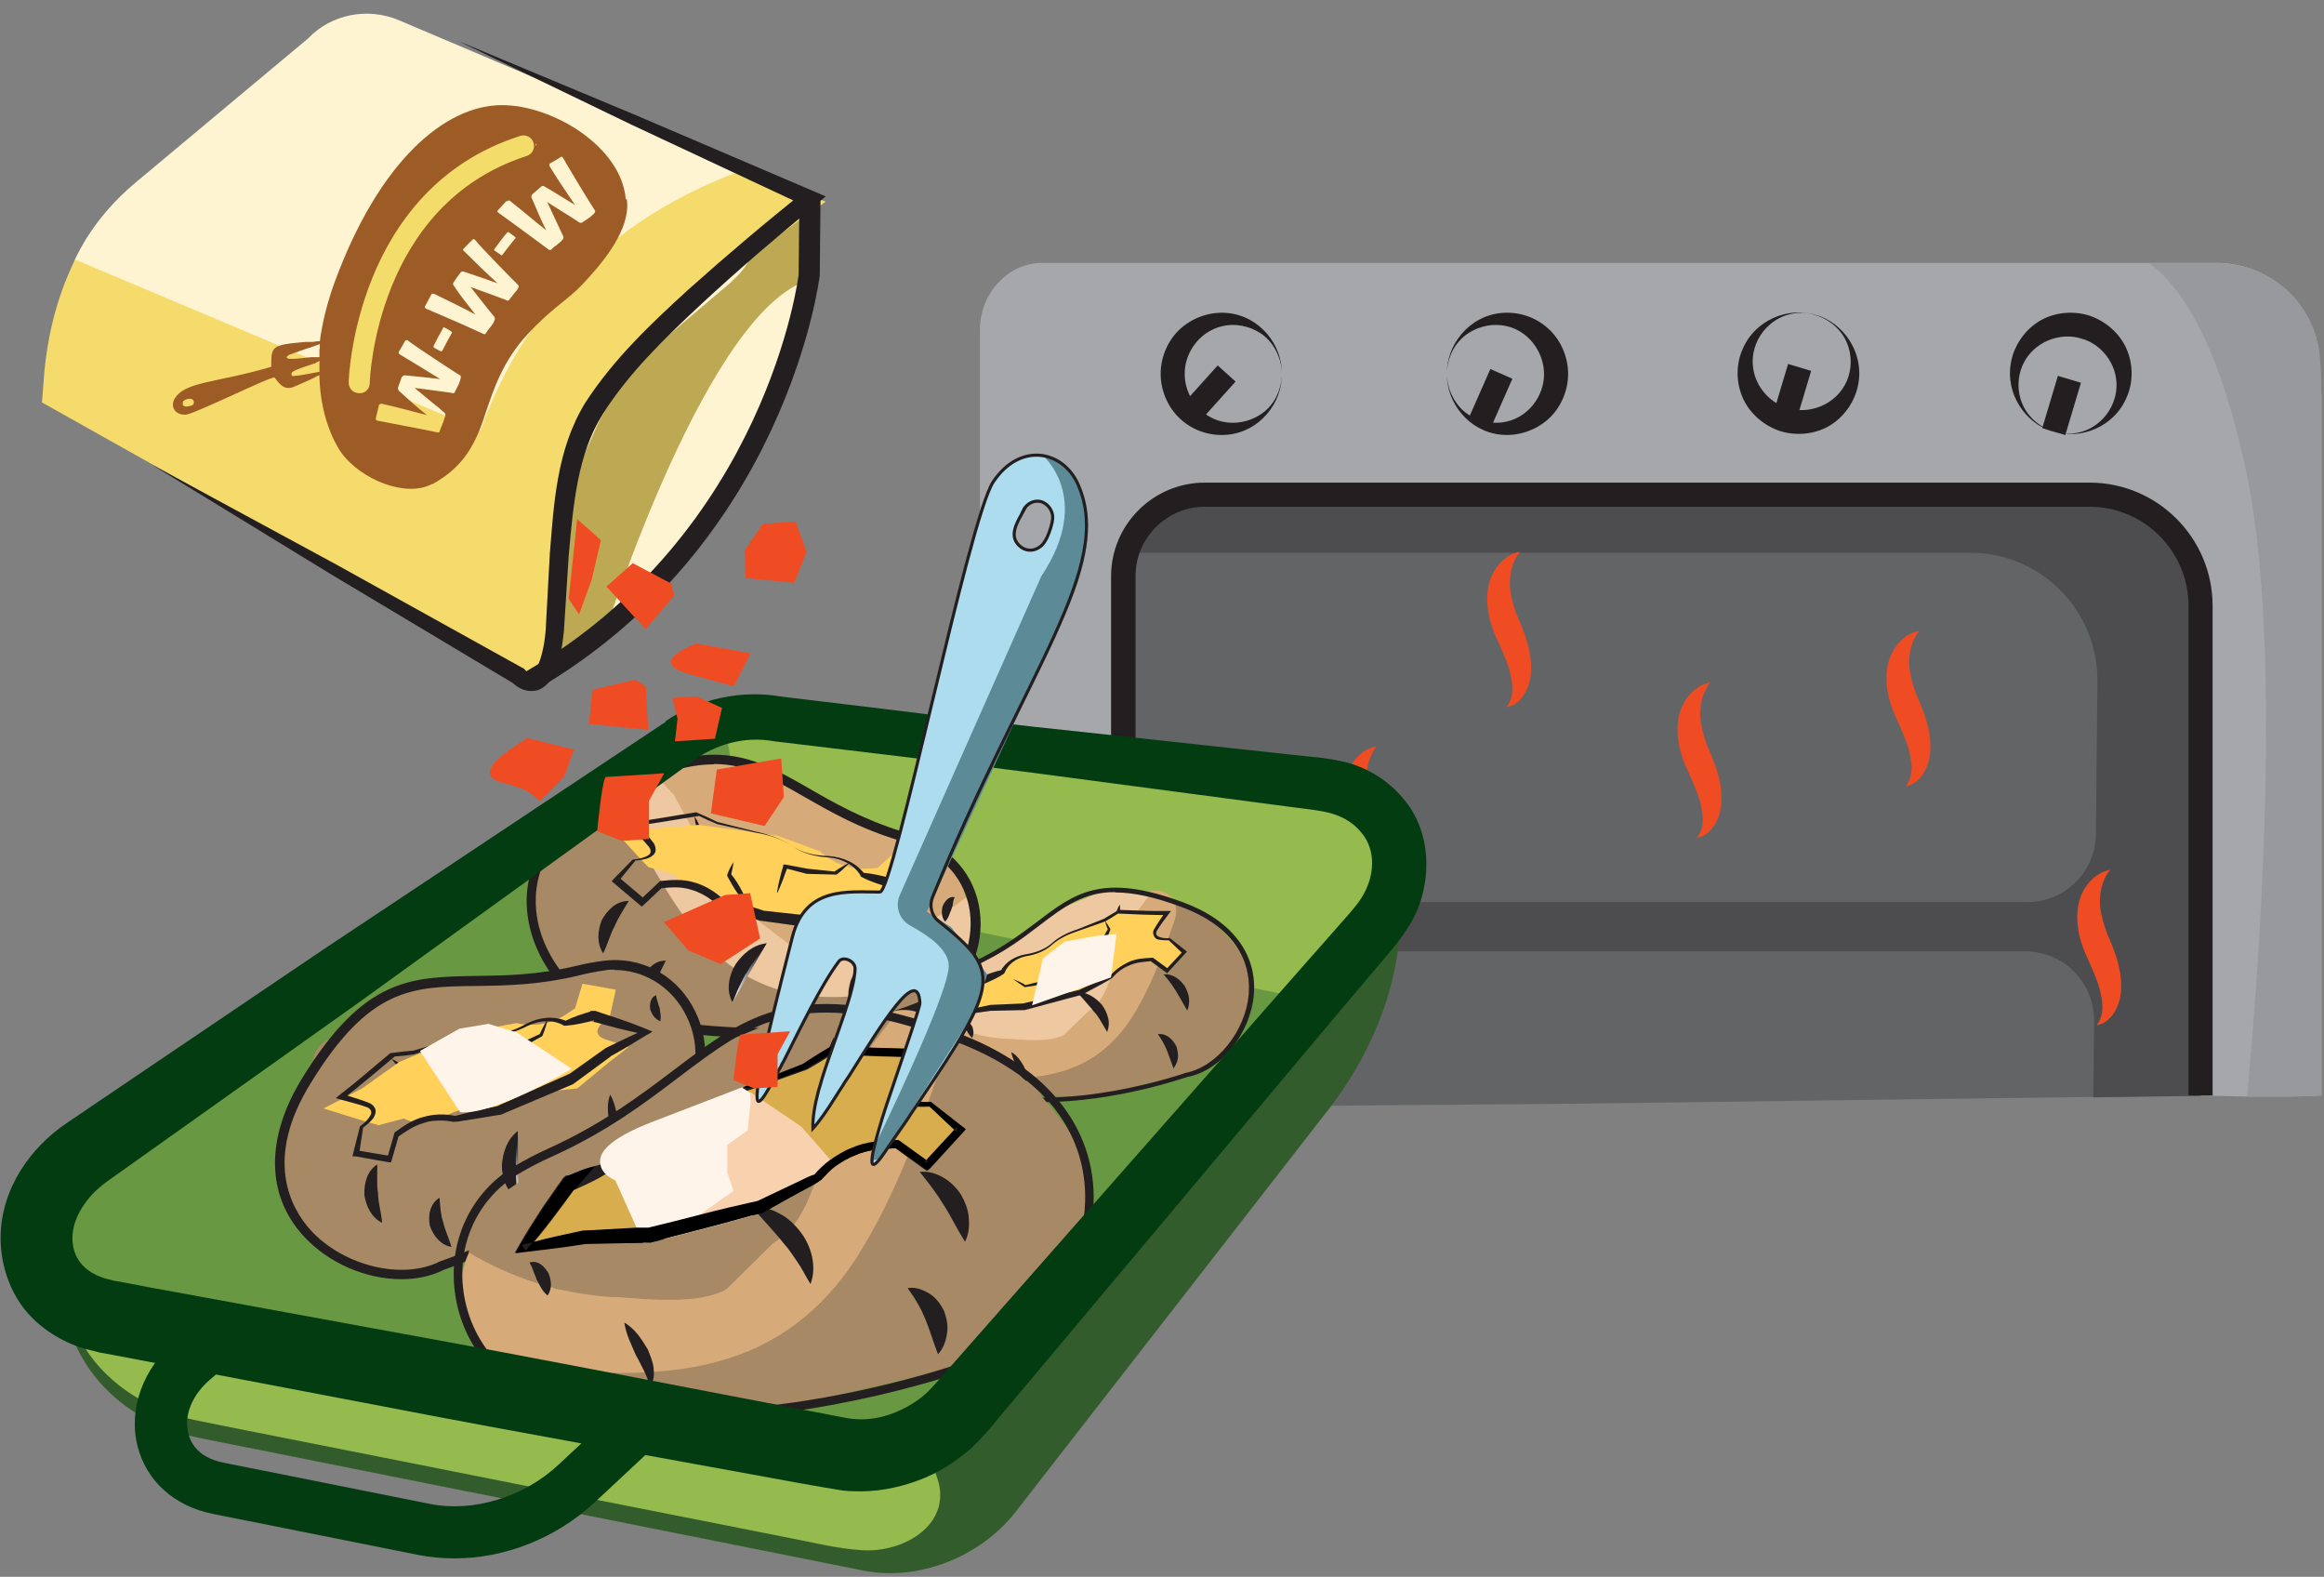 <svg width="143" height="97" viewBox="0 0 143 97" fill="none" xmlns="http://www.w3.org/2000/svg">
<rect x="0" y="0" width="143" height="97" fill="#808080" stroke="none"/>
<g clip-path="url(#clip0_2629_29538)">
<path d="M142.844 24.209V67.39C141.636 67.481 139.859 67.459 138.286 67.459C136.919 67.436 135.688 67.39 135.141 67.39L135.437 63.668L135.483 52.776L135.415 37.27C135.392 33.617 133.865 31.242 130.355 30.214C129.58 29.986 74.131 30.42 74.131 30.42C74.131 30.42 69.368 30.785 69.254 34.325C69.162 37.179 69.14 64.421 69.117 73.967C69.117 76.113 72.604 78.419 65.174 77.666C62.827 77.415 60.297 77.209 60.297 76.638V20.281C60.297 18.98 60.889 17.724 61.938 16.924C62.576 16.422 63.351 16.171 64.171 16.171H136.417C137.42 16.171 138.423 16.422 139.312 16.879C139.517 16.993 139.722 17.107 139.927 17.244C141.272 18.135 142.206 19.459 142.571 21.012C142.662 21.354 142.708 21.697 142.73 22.039C142.776 22.542 142.799 23.113 142.799 23.729C142.799 23.866 142.799 24.049 142.799 24.186L142.844 24.209Z" fill="#A5A7AA"/>
<path d="M142.844 24.209V67.39C141.636 67.481 139.859 67.459 138.286 67.459V67.299C138.446 65.244 140.793 41.723 138.286 29.369C136.121 18.774 132.885 16.742 132.27 16.194H136.44C137.443 16.194 138.446 16.445 139.335 16.901C139.54 17.016 139.745 17.13 139.95 17.267C141.295 18.157 142.229 19.482 142.594 21.035C142.685 21.377 142.73 21.72 142.753 22.062C142.799 22.565 142.822 23.136 142.822 23.752C142.822 23.889 142.822 24.072 142.822 24.209H142.844Z" fill="#97999C"/>
<path d="M135.711 38.229L135.415 67.39L97.218 67.892L69.117 68.121L69.163 36.95C69.163 36.95 68.365 30.214 76.843 30.328H127.917C132.27 30.328 135.78 33.891 135.734 38.252L135.711 38.229Z" fill="#636466"/>
<path d="M127.872 30.306H76.798C72.195 30.237 70.326 32.201 69.596 34.005C69.779 34.005 69.961 33.982 70.166 34.005H121.24C125.593 34.005 129.103 37.567 129.057 41.929L128.966 51.314C128.943 53.643 127.051 55.493 124.75 55.493H69.141V58.53H124.636C126.983 58.53 128.875 60.448 128.852 62.8L128.806 67.504L135.416 67.413L135.712 38.252C135.757 33.891 132.248 30.328 127.895 30.328L127.872 30.306Z" fill="#4D4D4F"/>
<path d="M69.849 73.989H68.367V35.444C68.367 32.27 70.965 29.689 74.133 29.689H128.58C132.751 29.689 136.146 33.092 136.146 37.27V67.39H134.665V37.27C134.665 33.914 131.93 31.174 128.58 31.174H74.133C71.786 31.174 69.871 33.092 69.871 35.444V73.989H69.849Z" fill="#231F20"/>
<path d="M78.871 22.998C78.916 24.757 77.526 26.561 75.52 26.744C74.54 26.835 73.492 26.538 72.694 25.83C71.897 25.145 71.418 24.072 71.418 22.998C71.418 21.925 71.897 20.852 72.694 20.167C73.492 19.482 74.54 19.162 75.52 19.254C77.526 19.436 78.916 21.24 78.871 22.998ZM78.871 22.998C78.871 22.108 78.46 21.24 77.822 20.692C77.161 20.144 76.295 19.916 75.52 20.007C73.902 20.213 72.877 21.651 72.899 22.998C72.877 24.346 73.902 25.807 75.52 25.99C76.295 26.081 77.161 25.853 77.822 25.305C78.483 24.757 78.871 23.889 78.871 22.998Z" fill="#231F20"/>
<path d="M89.036 22.998C89.036 23.889 89.447 24.757 90.085 25.305C90.746 25.853 91.612 26.081 92.386 25.99C94.005 25.807 95.03 24.346 95.007 22.998C95.007 21.651 94.005 20.19 92.386 20.007C91.612 19.916 90.746 20.144 90.085 20.692C89.424 21.24 89.036 22.108 89.036 22.998ZM89.036 22.998C88.991 21.24 90.381 19.436 92.386 19.253C93.367 19.162 94.415 19.459 95.213 20.167C96.01 20.852 96.489 21.925 96.489 22.998C96.489 24.072 96.01 25.145 95.213 25.83C94.415 26.515 93.367 26.835 92.386 26.743C90.381 26.561 88.991 24.757 89.036 22.998Z" fill="#231F20"/>
<path d="M111.716 19.368C113.402 19.824 114.724 21.674 114.337 23.661C114.154 24.62 113.562 25.556 112.673 26.127C111.784 26.698 110.622 26.835 109.596 26.538C108.571 26.218 107.682 25.465 107.249 24.506C106.816 23.547 106.816 22.427 107.203 21.537C107.955 19.665 110.075 18.842 111.738 19.39L111.716 19.368ZM111.716 19.368C110.872 19.116 109.915 19.253 109.209 19.733C108.479 20.212 108.024 20.966 107.887 21.742C107.613 23.341 108.707 24.757 110.006 25.099C111.283 25.51 112.969 24.939 113.63 23.455C113.949 22.724 113.972 21.834 113.63 21.057C113.288 20.258 112.559 19.642 111.716 19.39V19.368Z" fill="#231F20"/>
<path d="M126.365 26.561C124.678 26.104 123.356 24.255 123.744 22.268C123.926 21.309 124.519 20.372 125.407 19.802C126.296 19.231 127.459 19.094 128.484 19.391C129.51 19.71 130.399 20.464 130.832 21.423C131.265 22.382 131.265 23.501 130.877 24.392C130.125 26.264 128.006 27.086 126.342 26.538L126.365 26.561ZM126.365 26.561C127.208 26.812 128.165 26.675 128.872 26.195C129.601 25.716 130.057 24.962 130.193 24.186C130.467 22.587 129.373 21.172 128.074 20.829C126.798 20.418 125.111 20.989 124.45 22.473C124.131 23.204 124.108 24.095 124.45 24.871C124.792 25.67 125.521 26.287 126.365 26.538V26.561Z" fill="#231F20"/>
<path d="M126.625 23.122L125.664 26.337L127.083 26.763L128.044 23.547L126.625 23.122Z" fill="#231F20"/>
<path d="M110.024 22.39L109.062 25.605L110.482 26.031L111.443 22.816L110.024 22.39Z" fill="#231F20"/>
<path d="M91.704 22.7L90.352 25.771L91.707 26.37L93.059 23.299L91.704 22.7Z" fill="#231F20"/>
<path d="M74.927 22.48L72.684 24.973L73.784 25.967L76.027 23.474L74.927 22.48Z" fill="#231F20"/>
<path d="M84.729 45.88C84.136 46.633 84.068 47.432 84.091 48.117C84.182 48.825 84.387 49.556 84.729 50.287C85.048 51.063 85.412 52.045 85.39 53.05C85.435 54.009 84.911 55.288 83.885 55.47C84.433 54.694 84.227 53.918 84.068 53.21C83.84 52.456 83.521 51.794 83.156 50.972C82.792 50.081 82.564 49.054 82.769 48.026C82.974 46.976 83.772 46.062 84.729 45.903V45.88Z" fill="#F04C23"/>
<path d="M93.545 33.914C92.953 34.667 92.884 35.467 92.907 36.152C92.998 36.86 93.203 37.59 93.545 38.321C93.864 39.097 94.229 40.079 94.206 41.084C94.252 42.066 93.728 43.322 92.702 43.505C93.249 42.728 93.044 41.952 92.884 41.244C92.656 40.49 92.337 39.828 91.973 39.006C91.608 38.115 91.38 37.088 91.585 36.06C91.79 35.01 92.588 34.096 93.545 33.937V33.914Z" fill="#F04C23"/>
<path d="M118.115 38.778C117.523 39.531 117.455 40.331 117.477 41.016C117.569 41.724 117.774 42.454 118.115 43.185C118.435 43.961 118.799 44.943 118.776 45.948C118.822 46.907 118.298 48.186 117.272 48.369C117.819 47.592 117.614 46.816 117.455 46.108C117.227 45.354 116.908 44.692 116.543 43.87C116.178 42.98 115.95 41.952 116.156 40.924C116.361 39.874 117.158 38.961 118.115 38.801V38.778Z" fill="#F04C23"/>
<path d="M105.26 41.952C104.667 42.706 104.599 43.505 104.622 44.19C104.713 44.898 104.918 45.628 105.26 46.359C105.579 47.136 105.944 48.117 105.921 49.122C105.967 50.081 105.442 51.36 104.417 51.543C104.964 50.766 104.759 49.99 104.599 49.282C104.371 48.528 104.052 47.866 103.687 47.044C103.323 46.154 103.095 45.126 103.3 44.098C103.505 43.048 104.303 42.135 105.26 41.975V41.952Z" fill="#F04C23"/>
<path d="M75.201 51.154C74.609 51.908 74.54 52.707 74.563 53.392C74.654 54.1 74.86 54.831 75.201 55.562C75.52 56.338 75.885 57.32 75.862 58.325C75.908 59.307 75.384 60.563 74.358 60.745C74.905 59.969 74.7 59.193 74.54 58.485C74.313 57.731 73.993 57.069 73.629 56.247C73.264 55.356 73.036 54.329 73.241 53.301C73.447 52.251 74.244 51.337 75.201 51.177V51.154Z" fill="#F04C23"/>
<path d="M129.854 53.484C129.261 54.237 129.193 55.037 129.216 55.722C129.307 56.43 129.512 57.16 129.854 57.891C130.173 58.667 130.537 59.649 130.515 60.654C130.56 61.636 130.036 62.892 129.011 63.075C129.558 62.298 129.352 61.522 129.193 60.814C128.965 60.06 128.646 59.398 128.281 58.576C127.917 57.686 127.689 56.658 127.894 55.63C128.099 54.58 128.897 53.667 129.854 53.507V53.484Z" fill="#F04C23"/>
<path d="M53.138 96.619L12.32 88.467C6.714 87.348 3.25 82.872 3.888 77.529L4.184 75.131L85.98 54.306L86.162 55.356C86.367 59.74 84.794 64.307 81.74 68.258L62.505 92.988C60.317 95.797 56.511 97.281 53.138 96.619Z" fill="#335C2C"/>
<path d="M48.852 82.735C47.85 82.004 46.915 81.205 45.867 80.52C42.539 78.305 38.825 76.661 34.768 75.451C29.708 73.966 24.261 72.71 18.769 72.277C14.963 71.957 11.134 72.162 7.374 73.396C6.28 73.761 4.798 73.852 4.274 74.903C3.613 76.227 3.704 77.963 3.887 79.264C4.069 80.566 4.525 81.845 5.254 82.963C6.713 85.224 9.197 86.8 12.16 87.394C13.14 87.599 14.142 87.782 15.122 87.987C17.584 88.467 20.045 88.969 22.507 89.449L32.056 91.344L41.537 93.216C43.93 93.696 46.323 94.153 48.693 94.632C50.129 94.906 51.542 95.272 53.046 95.363C55.507 95.523 58.242 93.947 57.809 91.458C57.444 89.494 55.53 87.508 53.889 86.366C52.658 85.521 51.565 84.471 50.266 83.694C49.764 83.397 49.308 83.078 48.852 82.735Z" fill="#95BB4E"/>
<path d="M41.857 45.582L5.324 70.906C0.72 74.103 1.427 80.04 6.555 80.999L51.703 89.426C54.324 89.905 57.286 88.832 59.11 86.731L84.59 57.091C87.689 53.483 86.025 48.825 81.422 48.277L47.327 44.189C45.481 43.961 43.475 44.486 41.857 45.605V45.582Z" fill="#699843"/>
<path d="M44.57 44.349L46.188 54.465L80.738 61.521C80.738 61.521 87.735 54.214 86.39 52.159C85.046 50.104 85.046 48.688 80.009 48.094C74.995 47.5 44.547 44.349 44.547 44.349H44.57Z" fill="#95BB4E"/>
<path d="M27.956 95.866C27.227 95.866 26.498 95.797 25.769 95.66L13.074 93.125C10.727 92.646 9.018 91.116 8.471 88.992C7.878 86.686 8.79 84.151 10.886 82.393L12.436 81.068L14.51 83.512L12.96 84.836C11.821 85.795 11.297 87.074 11.593 88.193C11.821 89.129 12.596 89.746 13.735 89.974L26.43 92.509C29.119 93.057 32.241 92.098 34.383 90.088L38.736 86.024L40.924 88.376L36.571 92.44C34.201 94.632 31.056 95.866 27.979 95.866H27.956Z" fill="#043C12"/>
<path d="M59.429 59.351C59.429 59.351 47.19 64.033 43.544 56.223C39.897 48.413 40.49 46.769 36.889 49.076C35.271 50.103 34.154 51.633 33.402 53.003C32.445 54.739 32.559 56.885 33.63 58.552L34.678 60.173C35.59 61.589 37.071 62.503 38.758 62.685L46.643 63.485C47.168 63.53 47.669 63.507 48.193 63.416L55.646 62.046C57.127 61.772 58.449 60.881 59.269 59.625L59.429 59.374V59.351Z" fill="#A78965"/>
<path d="M41.313 48.048C42.316 50.103 43.432 52.136 44.709 54.054C45.666 55.492 46.783 56.817 48.469 57.41C49.996 57.958 51.728 57.958 53.324 57.707C54.19 57.57 55.01 57.502 55.717 57.273C55.922 57.205 55.967 57.228 56.081 57.091C56.286 56.794 56.492 56.314 56.628 55.995L56.423 56.862C56.56 57.159 56.537 57.159 56.355 56.862C55.808 56.109 56.127 54.944 56.902 54.465C57.745 53.939 58.748 54.236 59.295 55.013C60.252 56.337 60.252 58.118 59.454 59.374C58.748 60.47 57.198 60.584 55.967 60.813C53.757 61.201 51.455 61.566 49.039 61.155C46.486 60.699 44.39 59.306 42.772 57.296C41.017 55.081 39.649 52.478 38.396 49.943C37.986 49.098 38.077 48.071 38.943 47.546C39.672 47.089 40.925 47.226 41.336 48.094L41.313 48.048Z" fill="#EDC8A1"/>
<path d="M51.292 49.692L58.904 53.506L59.428 55.218C57.719 56.566 55.713 57.479 53.571 57.89L53.366 57.936C52.067 58.187 49.856 58.712 48.648 58.164L46.437 56.474C45.252 55.949 44.751 54.922 44.136 53.78L41.446 48.87L40.102 47.477L44.044 46.701L48.215 47.843L51.292 49.669V49.692Z" fill="#D7AB79"/>
<path d="M47.03 63.85C42.563 63.85 38.962 63.074 38.917 63.051C36.114 62.868 33.242 60.105 32.558 56.862C31.852 53.506 33.629 50.446 37.435 48.436C43.84 45.08 46.324 46.518 49.788 48.505C51.338 49.395 53.093 50.4 55.508 51.154C56.055 51.313 56.58 51.519 57.058 51.724C59.109 52.638 60.363 54.602 60.34 56.885C60.317 59.26 58.95 61.292 56.785 62.206C53.708 63.485 50.153 63.85 47.053 63.85H47.03ZM43.931 47.02C42.313 47.02 40.376 47.569 37.686 48.961C32.809 51.519 32.718 54.944 33.105 56.748C33.721 59.671 36.41 62.297 38.985 62.457C39.122 62.48 49.218 64.672 56.534 61.635C58.494 60.836 59.702 58.986 59.725 56.862C59.747 54.83 58.631 53.072 56.807 52.25C56.352 52.044 55.85 51.861 55.326 51.702C52.842 50.948 51.064 49.92 49.469 49.007C47.554 47.911 46.005 46.998 43.908 46.998L43.931 47.02Z" fill="#231F20"/>
<path d="M38.686 55.424C38.322 56.04 38.025 56.474 37.82 56.977C37.547 57.456 37.433 58.004 37.114 58.644C36.704 58.027 36.772 57.273 37.023 56.611C37.364 55.995 37.911 55.424 38.664 55.424H38.686Z" fill="#231F20"/>
<path d="M47.169 58.028C47.169 58.028 44.936 59.306 45.072 61.658L47.169 58.028Z" fill="url(#paint0_linear_2629_29538)"/>
<path d="M47.168 58.028C46.758 58.713 46.302 59.192 45.983 59.786C45.778 60.037 45.664 60.357 45.504 60.654C45.345 60.95 45.253 61.293 45.071 61.658C44.661 60.928 44.843 60.037 45.253 59.329C45.709 58.667 46.347 58.119 47.168 58.028Z" fill="#231F20"/>
<path d="M40.968 59.1C40.671 59.694 40.466 60.06 40.375 60.516C40.215 60.95 40.215 61.43 40.033 62.069C39.509 61.635 39.418 60.95 39.532 60.288C39.737 59.671 40.261 59.078 40.945 59.1H40.968Z" fill="#231F20"/>
<path d="M53.206 59.032C53.206 59.58 53.001 60.036 52.887 60.516L52.636 61.201C52.568 61.429 52.454 61.635 52.477 61.909C52.249 61.726 52.181 61.407 52.203 61.133C52.203 60.858 52.272 60.607 52.34 60.333C52.545 59.854 52.773 59.374 53.206 59.032Z" fill="#231F20"/>
<path d="M58.745 55.195C58.654 55.355 58.654 55.492 58.631 55.606C58.631 55.721 58.563 55.835 58.54 55.949C58.426 56.177 58.403 56.428 58.153 56.702C57.925 56.406 57.925 56.086 57.993 55.766C58.107 55.492 58.358 55.104 58.745 55.195Z" fill="#231F20"/>
<path d="M42.745 50.24C42.973 50.56 43.087 50.925 43.247 51.268V51.314L43.224 51.405C43.11 51.611 42.95 51.748 42.814 51.907V51.862C42.768 52.136 42.677 52.432 42.54 52.684C42.517 52.387 42.54 52.09 42.586 51.793V51.748C42.7 51.565 42.791 51.359 42.973 51.199V51.337C42.882 50.971 42.745 50.606 42.745 50.195V50.24Z" fill="#231F20"/>
<path d="M39.918 53.346L41.559 53.825C41.559 53.825 42.106 54.899 43.747 54.99C44.727 55.036 45.365 55.31 45.752 55.584C46.276 55.926 46.823 56.223 47.439 56.383L50.447 57.136C50.629 57.205 51.655 57.707 51.678 57.707L54.139 57.319L55.666 57.136L54.709 56.063C53.752 54.99 55.62 54.944 55.62 54.944L56.76 53.711L55.165 52.341L54.002 53.391L53.41 53.437C52.316 53.506 51.245 53.117 50.447 52.364L47.826 51.405L42.995 50.743L40.214 50.971C40.214 50.971 38.664 50.88 38.55 50.88C38.436 50.88 37.57 50.811 37.57 50.811C37.57 50.811 39.849 53.369 39.941 53.369L39.918 53.346Z" fill="#FFD05A"/>
<path d="M54.665 54.579C54.118 54.397 53.548 54.237 53.047 53.963L52.956 53.917V53.871C52.591 53.232 51.816 52.821 51.041 52.752C50.244 52.707 49.401 52.524 48.74 52.045C48.056 51.588 47.304 51.359 46.506 51.222L44.136 50.697C43.748 50.537 43.384 50.378 43.019 50.195C41.675 50.4 40.33 50.652 39.008 50.812L39.099 50.537C39.464 50.994 39.851 51.359 40.239 51.885C40.307 52.022 40.376 52.204 40.33 52.387C40.261 52.593 40.102 52.684 39.965 52.752C39.669 52.889 39.373 52.912 39.076 52.935H39.054L39.122 52.912L38.074 54.191V53.963L39.669 55.31H39.441L40.581 54.237L40.626 54.191H40.695C41.31 54.123 41.994 54.077 42.632 54.26C43.27 54.419 43.862 54.762 44.364 55.196L45.64 55.584L46.985 56.018H46.939L51.794 56.543H51.725L54.506 56.315H54.528C55.417 56.383 56.306 56.475 57.149 56.566H57.172L57.035 56.863C56.602 56.475 56.192 56.063 55.782 55.653L55.167 55.036L54.87 54.716L54.711 54.556L54.642 54.488H54.597C54.597 54.488 54.665 54.488 54.711 54.488L54.665 54.579ZM54.779 53.963C54.779 53.963 54.939 54.031 54.984 54.077L55.03 54.123L55.121 54.214L55.281 54.374L55.577 54.693L56.147 55.356C56.534 55.789 56.899 56.246 57.24 56.726L57.446 57H57.058C56.169 57 55.281 57 54.414 57H54.46L51.68 57.297H51.634H51.589L46.757 56.634H46.734L45.412 56.132L44.751 55.881C44.501 55.767 44.364 55.744 44.045 55.584C43.589 55.173 43.042 54.876 42.472 54.716C41.88 54.534 41.287 54.579 40.649 54.648L40.74 54.602L39.601 55.675L39.487 55.767L39.373 55.675L37.777 54.328L37.641 54.214L37.755 54.077L38.917 52.889H38.94L38.985 52.867H39.008C39.282 52.844 39.578 52.775 39.806 52.661C40.056 52.547 40.102 52.341 39.943 52.113C39.623 51.702 39.168 51.291 38.78 50.857L38.552 50.629L38.871 50.583C40.216 50.423 41.515 50.172 42.837 49.967C43.27 50.149 43.726 50.355 44.136 50.56L46.483 51.154C47.258 51.314 48.079 51.588 48.74 52.045C49.401 52.501 50.198 52.638 51.019 52.661C51.839 52.73 52.682 53.049 53.207 53.78L53.115 53.689C53.685 53.734 54.232 53.871 54.779 54.008V53.963Z" fill="#231F20"/>
<path d="M45.137 52.981C45.115 53.278 45.046 53.552 44.978 53.849V53.757C45.502 54.419 45.889 55.196 46.163 56.041C45.867 55.721 45.662 55.356 45.411 54.99C45.16 54.648 44.955 54.26 44.75 53.894V53.849V53.803C44.841 53.529 44.978 53.278 45.137 53.026V52.981Z" fill="#231F20"/>
<path d="M47.805 54.921C47.896 54.35 48.033 53.802 48.192 53.277V53.186H48.329L49.673 53.437H49.651L51.406 53.62H51.337C51.656 53.391 52.021 53.209 52.363 53.003C52.066 53.277 51.793 53.574 51.474 53.802H51.451H51.406L49.651 53.757L48.329 53.414L48.466 53.323C48.283 53.848 48.078 54.396 47.85 54.898L47.805 54.921Z" fill="#231F20"/>
<path d="M43.069 64.443C43.069 64.443 34.91 74.719 27.822 69.855C20.734 64.991 20.392 63.278 18.478 67.092C17.612 68.805 17.43 70.677 17.475 72.253C17.544 74.239 18.729 76.02 20.483 76.911L22.216 77.779C23.72 78.532 25.475 78.555 27.002 77.847L34.181 74.513C34.659 74.285 35.092 74.011 35.48 73.668L41.2 68.668C42.34 67.663 43.023 66.247 43.069 64.74V64.443Z" fill="#A78965"/>
<path d="M21.734 63.963C23.648 65.219 25.631 66.384 27.705 67.389C29.255 68.142 30.896 68.69 32.651 68.348C34.246 68.028 35.727 67.16 36.981 66.133C37.664 65.562 38.325 65.082 38.827 64.557C38.986 64.397 39.032 64.397 39.032 64.215C39.077 63.849 38.986 63.324 38.941 62.981L39.214 63.826C39.488 64.009 39.465 64.009 39.146 63.849C38.28 63.484 37.983 62.297 38.394 61.497C38.849 60.607 39.875 60.355 40.741 60.744C42.222 61.406 43.157 62.936 43.089 64.42C43.043 65.722 41.767 66.612 40.809 67.434C39.123 68.896 37.3 70.403 35.021 71.271C32.582 72.184 30.075 72.047 27.682 71.134C25.038 70.129 22.531 68.599 20.184 67.046C19.409 66.521 18.976 65.608 19.432 64.694C19.819 63.918 20.982 63.415 21.779 63.941L21.734 63.963Z" fill="#A78965"/>
<path d="M31.172 60.287L39.65 59.67L40.972 60.881C40.174 62.913 38.921 64.74 37.28 66.179L37.12 66.316C36.14 67.183 34.499 68.759 33.2 68.919L30.443 68.599C29.166 68.759 28.209 68.12 27.092 67.457L22.306 64.603L20.438 64.101L23.423 61.429L27.594 60.264H31.172V60.287Z" fill="#A78965"/>
<path d="M24.699 78.692C22.557 78.692 20.232 77.733 18.683 76.043C16.358 73.509 16.335 69.969 18.614 66.293C22.42 60.127 25.292 60.104 29.28 60.036C31.058 60.013 33.086 59.99 35.548 59.397C36.095 59.26 36.642 59.168 37.166 59.1C39.377 58.826 41.473 59.899 42.59 61.863C43.775 63.918 43.638 66.384 42.225 68.257C37.348 74.742 27.389 78.076 27.297 78.121C26.523 78.51 25.634 78.692 24.699 78.692ZM37.827 59.648C37.622 59.648 37.439 59.648 37.234 59.693C36.733 59.762 36.209 59.853 35.684 59.99C33.155 60.607 31.104 60.63 29.28 60.653C25.337 60.698 22.739 60.744 19.116 66.635C16.221 71.317 17.885 74.308 19.116 75.678C21.144 77.893 24.791 78.761 27.07 77.596C27.206 77.55 37.006 74.285 41.747 67.937C43.023 66.247 43.137 64.032 42.066 62.182C41.154 60.607 39.559 59.67 37.804 59.67L37.827 59.648Z" fill="#231F20"/>
<path d="M23.218 71.636C23.218 72.344 23.172 72.87 23.263 73.418C23.263 73.966 23.445 74.491 23.514 75.222C22.853 74.902 22.534 74.217 22.42 73.509C22.397 72.801 22.579 72.025 23.218 71.636Z" fill="#231F20"/>
<path d="M31.859 69.581C31.859 69.581 30.582 71.819 31.904 73.782L31.859 69.581Z" fill="url(#paint1_linear_2629_29538)"/>
<path d="M31.859 69.581C31.859 70.38 31.699 71.042 31.745 71.704C31.699 72.047 31.745 72.367 31.768 72.686C31.768 73.029 31.859 73.371 31.904 73.782C31.198 73.371 30.879 72.481 30.879 71.681C30.947 70.882 31.198 70.083 31.859 69.581Z" fill="#231F20"/>
<path d="M27.047 73.669C27.093 74.308 27.116 74.742 27.275 75.198C27.366 75.655 27.594 76.066 27.777 76.706C27.116 76.591 26.683 76.043 26.455 75.427C26.318 74.787 26.455 74.011 27.07 73.669H27.047Z" fill="#231F20"/>
<path d="M37.551 67.343C37.825 67.823 37.893 68.325 38.03 68.782L38.167 69.49C38.212 69.718 38.235 69.947 38.395 70.175C38.121 70.129 37.893 69.878 37.756 69.65C37.62 69.421 37.551 69.147 37.46 68.896C37.392 68.371 37.346 67.846 37.551 67.321V67.343Z" fill="#231F20"/>
<path d="M40.378 61.223C40.378 61.406 40.446 61.52 40.469 61.634C40.514 61.749 40.514 61.863 40.583 61.977C40.606 62.228 40.697 62.456 40.628 62.822C40.287 62.685 40.127 62.411 40.013 62.114C39.968 61.817 39.99 61.36 40.378 61.223Z" fill="#231F20"/>
<path d="M24.086 65.128C24.451 65.288 24.724 65.539 25.043 65.767H25.089V65.904C25.089 66.133 25.02 66.338 24.998 66.544V66.475C25.066 66.749 25.134 67.046 25.157 67.343C24.975 67.092 24.861 66.818 24.747 66.567V66.498C24.747 66.27 24.747 66.064 24.792 65.836L24.838 65.973C24.587 65.699 24.291 65.448 24.086 65.105V65.128Z" fill="#231F20"/>
<path d="M23.215 69.239L24.856 68.805C24.856 68.805 25.881 69.444 27.317 68.691C28.183 68.234 28.89 68.143 29.346 68.165C29.984 68.211 30.599 68.165 31.214 67.983L34.177 67.092C34.359 67.069 35.522 66.955 35.522 66.955L37.459 65.357L38.69 64.398L37.322 63.964C35.955 63.53 37.527 62.525 37.527 62.525L37.892 60.881L35.841 60.516L35.385 62.023L34.884 62.365C33.972 62.982 32.855 63.187 31.784 62.936L29.049 63.438L24.559 65.334L22.28 66.955C22.28 66.955 20.913 67.663 20.799 67.731C20.685 67.777 19.91 68.188 19.91 68.188C19.91 68.188 23.169 69.216 23.238 69.193L23.215 69.239Z" fill="#FFD05A"/>
<path d="M36.549 62.776C35.979 62.913 35.432 63.05 34.84 63.096H34.749H34.703C34.088 62.708 33.199 62.754 32.492 63.096C31.786 63.462 30.965 63.736 30.145 63.667C29.325 63.621 28.572 63.804 27.797 64.101L25.496 64.855C25.085 64.923 24.675 64.969 24.288 64.992C23.239 65.859 22.214 66.75 21.143 67.572L21.097 67.298C21.644 67.503 22.168 67.618 22.761 67.869C22.898 67.937 23.057 68.074 23.103 68.257C23.148 68.462 23.057 68.622 22.989 68.759C22.806 69.01 22.578 69.193 22.328 69.376H22.305L22.351 69.33L22.1 70.951L21.963 70.769L24.014 71.111L23.832 71.225L24.265 69.718V69.673L24.333 69.627C24.835 69.262 25.404 68.873 26.043 68.714C26.681 68.531 27.364 68.508 28.003 68.645L29.302 68.325L30.669 68.028H30.623L35.068 66.042L34.999 66.088L37.278 64.466C38.076 64.078 38.874 63.69 39.671 63.347H39.694L39.717 63.644C39.147 63.53 38.578 63.393 38.008 63.256L37.164 63.028L36.754 62.913L36.549 62.868H36.458L36.412 62.845C36.412 62.845 36.504 62.845 36.526 62.845L36.549 62.776ZM36.344 62.183C36.344 62.183 36.526 62.183 36.572 62.183H36.64L36.754 62.228L36.959 62.297L37.37 62.434L38.19 62.708C38.737 62.891 39.284 63.096 39.831 63.325L40.15 63.462L39.854 63.644H39.831C39.056 64.124 38.304 64.58 37.552 64.992H37.575L35.341 66.636H35.318L35.296 66.681L30.806 68.577H30.783H30.76L29.37 68.805L28.664 68.919C28.39 68.942 28.276 69.01 27.889 69.01C27.296 68.896 26.681 68.896 26.088 69.079C25.496 69.239 24.994 69.581 24.47 69.947L24.538 69.855L24.105 71.362L24.06 71.499H23.923L21.872 71.134H21.69L21.735 70.929L22.145 69.307V69.262H22.191C22.419 69.079 22.624 68.896 22.761 68.668C22.92 68.44 22.852 68.234 22.601 68.12C22.123 67.937 21.507 67.8 20.96 67.64L20.664 67.549L20.915 67.344C21.986 66.521 22.989 65.631 24.014 64.786C24.493 64.717 24.971 64.672 25.45 64.626L27.775 63.941C28.527 63.69 29.347 63.507 30.168 63.576C30.965 63.644 31.74 63.347 32.424 62.959C33.153 62.594 34.042 62.457 34.885 62.822H34.749C35.273 62.548 35.797 62.388 36.321 62.228L36.344 62.183Z" fill="#231F20"/>
<path d="M27.543 66.27C27.657 66.544 27.771 66.818 27.839 67.092L27.771 67.024C28.591 67.321 29.321 67.8 29.959 68.371C29.526 68.257 29.161 68.028 28.774 67.846C28.386 67.686 28.022 67.458 27.657 67.229H27.611V67.161C27.566 66.887 27.543 66.59 27.543 66.293V66.27Z" fill="#231F20"/>
<path d="M30.806 66.567C30.601 66.042 30.441 65.494 30.305 64.946V64.854L30.373 64.809L31.672 64.329H31.649L33.245 63.598L33.199 63.644C33.359 63.279 33.564 62.913 33.746 62.571C33.632 62.959 33.541 63.347 33.381 63.713L33.336 63.758L31.809 64.603L30.487 64.991L30.555 64.854C30.669 65.402 30.761 65.973 30.829 66.521L30.806 66.567Z" fill="#231F20"/>
<path d="M57.668 65.54C57.668 65.54 67.103 67.847 69.063 61.75C71.001 55.675 70.431 54.511 73.279 55.881C74.556 56.475 75.536 57.502 76.219 58.438C77.085 59.626 77.2 61.202 76.561 62.549L75.946 63.85C75.422 64.969 74.396 65.791 73.188 66.065L67.468 67.39C67.103 67.481 66.716 67.504 66.328 67.481L60.722 67.162C59.605 67.093 58.557 66.568 57.828 65.723L57.691 65.54H57.668Z" fill="#A78965"/>
<path d="M69.927 55.516C69.38 57.137 68.742 58.713 67.989 60.243C67.42 61.407 66.713 62.458 65.528 63.051C64.457 63.599 63.181 63.759 61.995 63.736C61.357 63.736 60.719 63.736 60.195 63.645C60.035 63.622 60.013 63.645 59.922 63.554C59.739 63.371 59.534 63.029 59.42 62.8L59.648 63.417C59.58 63.645 59.58 63.645 59.694 63.417C60.035 62.8 59.694 61.978 59.078 61.704C58.417 61.384 57.711 61.704 57.369 62.321C56.799 63.371 56.959 64.695 57.665 65.54C58.281 66.271 59.42 66.225 60.377 66.271C62.041 66.362 63.773 66.408 65.505 65.86C67.351 65.289 68.742 64.056 69.744 62.435C70.838 60.654 71.59 58.599 72.274 56.612C72.502 55.95 72.342 55.219 71.659 54.899C71.089 54.625 70.177 54.853 69.949 55.516H69.927Z" fill="#D7AB79"/>
<path d="M62.751 57.662L57.509 61.178L57.281 62.48C58.672 63.302 60.221 63.805 61.839 63.896H61.999C62.979 63.964 64.643 64.147 65.486 63.645L66.967 62.206C67.788 61.704 68.061 60.904 68.403 60.014L69.907 56.155L70.773 55.013L67.811 54.83L64.848 56.063L62.751 57.685V57.662Z" fill="#EDC8A1"/>
<path d="M64.094 67.801C62.704 67.801 61.268 67.664 59.923 67.299C58.282 66.842 57.097 65.495 56.869 63.782C56.641 62.138 57.371 60.608 58.761 59.763C59.103 59.557 59.468 59.375 59.832 59.192C61.541 58.416 62.749 57.502 63.821 56.703C66.145 54.922 67.832 53.666 72.823 55.516C75.785 56.612 77.358 58.667 77.153 61.179C76.948 63.576 75.125 65.86 73.073 66.248C73.028 66.248 68.72 67.801 64.094 67.801ZM68.629 54.876C66.669 54.876 65.484 55.767 63.957 56.931C62.886 57.754 61.678 58.667 59.923 59.443C59.559 59.603 59.217 59.786 58.875 59.991C57.576 60.768 56.915 62.206 57.12 63.736C57.348 65.335 58.442 66.591 59.969 67.025C65.666 68.577 72.891 66.02 72.96 65.997C74.874 65.632 76.652 63.417 76.834 61.156C76.948 59.763 76.56 57.228 72.686 55.79C70.977 55.15 69.678 54.899 68.606 54.899L68.629 54.876Z" fill="#231F20"/>
<path d="M71.59 59.946C72.137 59.877 72.615 60.242 72.912 60.676C73.026 60.905 73.14 61.156 73.162 61.407C73.185 61.658 73.162 61.932 73.048 62.161C72.524 61.247 72.274 60.722 71.59 59.923V59.946Z" fill="#231F20"/>
<path d="M66.262 61.019C66.877 61.019 67.401 61.361 67.789 61.795C67.971 62.046 68.108 62.297 68.176 62.594C68.267 62.891 68.222 63.211 68.13 63.485C67.811 62.983 67.629 62.549 67.287 62.206C67.151 62.001 66.968 61.841 66.809 61.635L66.262 61.019Z" fill="#231F20"/>
<path d="M71.227 63.622C71.728 63.531 72.161 63.919 72.389 64.376C72.457 64.604 72.503 64.855 72.48 65.084C72.457 65.312 72.343 65.54 72.207 65.723C71.865 64.81 71.796 64.399 71.249 63.622H71.227Z" fill="#231F20"/>
<path d="M62.223 64.718C62.587 64.924 62.792 65.243 62.998 65.586C63.134 65.928 63.317 66.385 63.043 66.75C63.043 66.545 62.929 66.408 62.861 66.248L62.61 65.768C62.473 65.426 62.291 65.106 62.223 64.695V64.718Z" fill="#231F20"/>
<path d="M59.219 62.8C59.515 62.709 59.72 62.96 59.834 63.165C59.903 63.394 59.948 63.622 59.811 63.85C59.424 63.462 59.447 63.211 59.219 62.8Z" fill="#231F20"/>
<path d="M68.905 55.676C68.951 55.972 68.882 56.246 68.859 56.521V56.429C68.859 56.429 69.042 56.658 69.156 56.795V56.84C69.201 57.046 69.27 57.251 69.27 57.48C69.133 57.297 69.064 57.091 68.973 56.886V56.932C68.973 56.932 68.746 56.726 68.632 56.589L68.586 56.521V56.475C68.677 56.201 68.723 55.927 68.882 55.676H68.905Z" fill="#231F20"/>
<path d="M60.522 60.288L61.684 59.786C61.684 59.786 62.003 58.941 63.188 58.758C63.918 58.644 64.351 58.37 64.624 58.142C64.989 57.845 65.353 57.571 65.809 57.411L67.951 56.612C68.065 56.543 68.795 56.087 68.795 56.087L70.641 56.155H71.78C71.78 56.155 71.78 56.155 71.165 57.046C70.55 57.913 71.917 57.799 71.917 57.799L72.852 58.598L71.803 59.74L70.869 59.055H70.436C69.615 59.124 68.863 59.512 68.339 60.128L66.493 61.065L62.983 61.955L60.909 62.024C60.909 62.024 59.77 62.229 59.678 62.252C59.587 62.252 58.949 62.389 58.949 62.389C58.949 62.389 60.408 60.311 60.476 60.288H60.522Z" fill="#FFD05A"/>
<path d="M60.452 60.059C60.839 59.9 61.226 59.763 61.637 59.671L61.568 59.74C61.887 59.146 62.48 58.826 63.072 58.712C63.665 58.621 64.235 58.438 64.691 58.05C65.146 57.639 65.693 57.365 66.263 57.182L67.927 56.52L68.838 55.972C69.818 55.995 70.821 56.063 71.824 56.041H72.052L71.915 56.223C71.664 56.566 71.391 56.908 71.186 57.251C71.095 57.434 71.14 57.571 71.345 57.639C71.528 57.708 71.733 57.73 71.938 57.708H71.961H71.984L72.941 58.461L73.032 58.552L72.941 58.644L71.892 59.785L71.824 59.877L71.733 59.808L70.798 59.123H70.867C70.388 59.169 69.955 59.192 69.522 59.374C69.112 59.534 68.725 59.808 68.451 60.151C68.223 60.311 68.132 60.334 67.95 60.448L67.494 60.699L66.559 61.201H66.537L63.05 62.138H63.027H63.004L60.93 62.183H60.953C60.315 62.275 59.677 62.366 59.016 62.434H58.993L58.742 62.48L58.879 62.252C59.084 61.886 59.312 61.498 59.563 61.156L59.927 60.63C60.11 60.425 60.064 60.356 60.429 60.037L60.452 60.059ZM60.588 60.493C60.588 60.493 60.383 60.79 60.315 60.927L59.927 61.453C59.677 61.795 59.403 62.138 59.107 62.457L58.993 62.252H59.016C59.631 62.092 60.269 61.955 60.93 61.818L63.004 61.727H62.958L66.468 60.882H66.423L67.38 60.448L68.291 60.037C68.611 59.671 69.021 59.374 69.477 59.169C69.932 58.964 70.434 58.941 70.89 58.918H70.935L70.981 58.941L71.915 59.626H71.756L72.804 58.507V58.689L71.915 57.844H71.961H71.938C71.71 57.844 71.505 57.844 71.277 57.799C71.026 57.776 70.867 57.388 71.004 57.182C71.231 56.771 71.482 56.452 71.71 56.086L71.801 56.292C70.798 56.292 69.796 56.246 68.793 56.2C68.542 56.36 68.291 56.52 68.018 56.68L66.331 57.274C65.762 57.456 65.215 57.708 64.759 58.096C64.326 58.507 63.711 58.735 63.118 58.826C62.548 58.941 62.024 59.306 61.819 59.831L61.773 59.9C61.409 60.151 61.021 60.311 60.634 60.493H60.588Z" fill="#231F20"/>
<path d="M67.952 56.589C68.089 56.772 68.203 56.931 68.317 57.137V57.206C68.089 57.799 67.838 58.37 67.496 58.918C67.61 58.279 67.838 57.685 68.18 57.137V57.206C68.089 57 68.02 56.794 67.975 56.589H67.952Z" fill="#231F20"/>
<path d="M65.807 61.179C65.579 60.813 65.397 60.448 65.215 60.083L65.329 60.128L64.371 60.517L63.095 60.722H63.072H63.05C62.799 60.562 62.548 60.38 62.32 60.22C62.594 60.334 62.867 60.448 63.118 60.608H63.072L64.349 60.288L65.329 59.991H65.397L65.42 60.037C65.579 60.425 65.739 60.813 65.853 61.224L65.807 61.179Z" fill="#231F20"/>
<path d="M29.59 82.941C29.59 82.941 47.891 87.394 51.651 75.611C55.412 63.828 54.295 61.613 59.833 64.239C62.317 65.403 64.186 67.367 65.508 69.194C67.194 71.501 67.399 74.56 66.192 77.141L65.006 79.653C63.981 81.822 61.998 83.42 59.651 83.946L48.552 86.503C47.822 86.663 47.093 86.731 46.341 86.686L35.47 86.069C33.305 85.955 31.276 84.927 29.886 83.261L29.613 82.918L29.59 82.941Z" fill="#A78965"/>
<path d="M53.34 63.553C52.292 66.682 51.061 69.765 49.603 72.71C48.509 74.948 47.141 77.003 44.862 78.168C42.766 79.218 40.327 79.561 38.025 79.493C36.772 79.447 35.564 79.493 34.538 79.333C34.219 79.264 34.174 79.333 33.991 79.127C33.649 78.762 33.262 78.1 33.011 77.643L33.467 78.83C33.33 79.264 33.353 79.264 33.558 78.83C34.196 77.643 33.513 76.044 32.35 75.496C31.074 74.903 29.684 75.496 29.023 76.707C27.906 78.762 28.203 81.319 29.593 82.963C30.801 84.402 33.011 84.288 34.834 84.356C38.048 84.516 41.421 84.63 44.771 83.58C48.327 82.484 51.061 80.109 52.976 76.935C55.095 73.464 56.554 69.513 57.853 65.677C58.286 64.398 57.967 62.96 56.645 62.343C55.528 61.818 53.773 62.275 53.318 63.553H53.34Z" fill="#D7AB79"/>
<path d="M39.411 67.71L29.269 74.515L28.836 77.049C31.525 78.648 34.556 79.607 37.679 79.79H37.975C39.867 79.927 43.103 80.269 44.721 79.287L47.57 76.478C49.165 75.519 49.689 73.967 50.35 72.231L53.29 64.764L54.977 62.549L49.233 62.184L43.49 64.559L39.434 67.71H39.411Z" fill="#A78965"/>
<path d="M42.012 87.325C39.3 87.325 36.52 87.051 33.922 86.343C30.731 85.475 28.452 82.872 27.996 79.538C27.563 76.364 28.953 73.373 31.642 71.751C32.281 71.363 32.987 70.998 33.739 70.655C37.067 69.148 39.391 67.39 41.442 65.837C45.955 62.412 49.237 59.923 58.877 63.531C64.598 65.654 67.652 69.65 67.264 74.492C66.877 79.15 63.344 83.557 59.379 84.334C59.31 84.356 50.946 87.325 42.012 87.325ZM34.058 85.818C45.089 88.832 59.105 83.877 59.242 83.808C62.957 83.078 66.375 78.785 66.74 74.446C66.968 71.751 66.216 66.842 58.695 64.033C49.328 60.539 46.32 62.823 41.761 66.271C39.688 67.847 37.34 69.628 33.944 71.158C33.215 71.477 32.531 71.843 31.916 72.208C29.409 73.715 28.11 76.501 28.52 79.447C28.953 82.552 31.073 84.996 34.058 85.795V85.818Z" fill="#231F20"/>
<path d="M56.578 72.094C57.102 72.025 57.604 72.185 58.037 72.436C58.492 72.688 58.857 73.076 59.131 73.487C59.381 73.943 59.587 74.423 59.609 74.925C59.655 75.428 59.609 75.93 59.381 76.387C58.834 75.519 58.515 74.811 58.082 74.149C57.672 73.464 57.216 72.87 56.578 72.071V72.094Z" fill="#231F20"/>
<path d="M46.227 74.172C46.819 74.172 47.366 74.355 47.867 74.606C48.392 74.857 48.825 75.245 49.189 75.702C49.919 76.592 50.283 77.894 49.873 78.99C49.554 78.488 49.349 78.031 49.075 77.643C48.802 77.255 48.551 76.844 48.232 76.501C47.64 75.748 46.979 75.085 46.227 74.195V74.172Z" fill="#231F20"/>
<path d="M55.848 79.241C56.326 79.15 56.782 79.333 57.192 79.584C57.602 79.835 57.899 80.246 58.104 80.68C58.264 81.137 58.355 81.616 58.264 82.073C58.195 82.53 58.036 82.963 57.717 83.306C57.375 82.415 57.192 81.753 56.942 81.159C56.691 80.543 56.395 79.995 55.848 79.241Z" fill="#231F20"/>
<path d="M38.391 81.342C39.097 81.753 39.485 82.393 39.872 83.032C40.009 83.397 40.168 83.74 40.214 84.128C40.26 84.516 40.26 84.996 39.963 85.293C39.918 84.905 39.758 84.63 39.621 84.311C39.462 84.014 39.325 83.694 39.143 83.397C38.869 82.758 38.527 82.119 38.413 81.342H38.391Z" fill="#231F20"/>
<path d="M32.578 77.666C33.148 77.483 33.558 77.985 33.763 78.351C33.923 78.785 33.991 79.241 33.695 79.698C33.285 79.356 33.194 78.99 33.011 78.693C32.966 78.511 32.874 78.374 32.829 78.214C32.761 78.054 32.715 77.871 32.578 77.666Z" fill="#231F20"/>
<path d="M51.335 63.805C51.38 64.375 51.335 64.924 51.244 65.472L51.175 65.266C51.426 65.472 51.608 65.723 51.813 65.951L51.859 65.997V66.042C51.973 66.453 52.041 66.865 52.064 67.298C51.813 66.933 51.631 66.568 51.471 66.179L51.517 66.271C51.289 66.042 51.038 65.86 50.833 65.609L50.742 65.494V65.38C50.879 64.855 51.038 64.33 51.312 63.805H51.335Z" fill="#231F20"/>
<path d="M35.112 72.756L37.368 71.797C37.368 71.797 37.983 70.176 40.285 69.788C41.675 69.559 42.542 69.057 43.066 68.6C43.749 68.006 44.502 67.504 45.345 67.184L49.516 65.632C49.743 65.495 51.156 64.627 51.156 64.627L54.734 64.787H56.945C56.945 64.787 56.945 64.787 55.76 66.499C54.575 68.189 57.242 67.961 57.242 67.961L59.065 69.514L57.036 71.729L55.213 70.404L54.347 70.45C52.775 70.541 51.316 71.272 50.313 72.482L46.735 74.286L39.944 76.022L35.932 76.159C35.932 76.159 33.744 76.547 33.562 76.57C33.38 76.615 32.172 76.821 32.172 76.821C32.172 76.821 34.998 72.802 35.112 72.779V72.756Z" fill="#D8AD4D"/>
<path d="M34.973 72.322C35.725 72.025 36.454 71.728 37.274 71.569L37.138 71.706C37.753 70.541 38.893 69.925 40.055 69.719C41.194 69.559 42.311 69.194 43.177 68.417C44.043 67.618 45.137 67.093 46.231 66.728L49.467 65.449H49.445C50.014 65.084 50.607 64.718 51.2 64.376C53.114 64.444 55.028 64.535 56.965 64.535H57.421L57.148 64.901C56.669 65.563 56.099 66.248 55.712 66.888C55.53 67.23 55.621 67.527 56.031 67.641C56.373 67.778 56.806 67.801 57.193 67.778H57.239L57.285 67.824L59.176 69.285L59.381 69.468L59.199 69.65L57.171 71.865L57.034 72.025L56.852 71.911L55.028 70.587L55.188 70.632C54.253 70.678 53.387 70.724 52.59 71.066C51.769 71.386 51.063 71.934 50.493 72.596C50.06 72.893 49.855 72.962 49.536 73.144L48.647 73.624L46.869 74.583H46.846L46.801 74.606C44.567 75.245 42.288 75.816 40.032 76.433H39.986H39.941L35.93 76.501H35.975C34.745 76.684 33.491 76.844 32.192 77.004H32.169L31.668 77.072L31.919 76.638C32.329 75.907 32.785 75.2 33.24 74.492C33.468 74.126 33.719 73.806 33.947 73.464L34.312 72.939L34.494 72.688L34.585 72.551L34.631 72.482C34.631 72.482 34.79 72.322 34.881 72.299L34.973 72.322ZM35.246 73.19C35.246 73.19 35.383 73.121 35.406 73.099L35.36 73.144L35.269 73.258L35.087 73.51L34.722 74.012L33.97 75.017C33.468 75.679 32.944 76.318 32.397 76.958L32.169 76.57H32.192C33.4 76.273 34.654 75.976 35.907 75.725H35.953L39.964 75.542H39.873C42.129 74.994 44.408 74.423 46.687 73.898H46.619L48.442 73.076L49.353 72.665C49.627 72.551 50.06 72.345 50.197 72.299C50.812 71.569 51.61 70.975 52.476 70.632C53.342 70.244 54.345 70.199 55.233 70.153H55.325L55.393 70.199L57.216 71.523H56.897L58.925 69.354V69.696L57.193 68.052H57.285L57.262 68.075C56.829 68.098 56.396 68.121 55.963 67.984C55.758 67.915 55.507 67.801 55.393 67.527C55.279 67.276 55.347 66.979 55.438 66.773C55.644 66.339 55.894 66.043 56.122 65.677L56.806 64.65L57.011 65.038C55.074 65.038 53.114 64.947 51.177 64.878C50.675 65.198 50.197 65.495 49.672 65.791L46.413 66.956C45.297 67.299 44.271 67.778 43.382 68.532C42.516 69.331 41.354 69.742 40.214 69.947C39.12 70.176 38.095 70.929 37.708 71.888V71.934L37.571 72.025C36.887 72.505 36.112 72.847 35.36 73.19H35.246Z" fill="#231F20"/>
<path d="M45.342 74.514C44.909 73.829 44.521 73.099 44.134 72.391L44.385 72.505L42.538 73.213C41.718 73.35 40.898 73.532 40.054 73.624H39.986H39.94C39.462 73.327 38.983 72.962 38.527 72.619C39.051 72.847 39.599 73.076 40.1 73.35H39.986C40.806 73.099 41.627 72.939 42.447 72.756H42.402L44.271 72.139L44.453 72.071L44.521 72.231C44.818 72.984 45.114 73.738 45.342 74.537V74.514Z" fill="#231F20"/>
<path d="M51.404 71.729C51.176 71.911 50.925 72.14 50.743 72.345C49.671 72.665 47.939 73.281 46.959 74.377L46.23 74.788C44.475 75.291 42.697 75.748 40.92 76.204C40.646 76.296 40.327 76.364 40.054 76.456H40.008L39.575 76.478L39.188 75.565L37.866 72.619C37.866 72.619 37.478 72.459 37.205 72.162C37.091 72.025 36.977 71.866 36.954 71.66C36.772 71.021 37.296 70.107 40.145 69.011L45.66 66.888L45.706 66.933L45.957 67.093L46.093 67.184L49.261 69.331L51.062 71.386L51.381 71.729H51.404Z" fill="#FFF4EA"/>
<path d="M51.406 71.729C51.178 71.911 50.927 72.14 50.745 72.345C49.673 72.665 47.941 73.281 46.961 74.377L46.232 74.789C44.477 75.291 42.7 75.748 40.922 76.204L43.019 74.743L43.839 74.172L45.138 73.259L44.751 72.14V70.427L46.004 69.537L46.164 67.961C46.209 67.618 46.164 67.344 46.141 67.162L49.309 69.308L51.109 71.363L51.428 71.706L51.406 71.729Z" fill="#F8D2AF"/>
<path d="M55.711 77.803C55.711 77.803 55.665 77.734 55.574 77.574L55.711 77.803Z" fill="#F8D2AF"/>
<path d="M35.362 73.167C35.362 73.167 36.661 71.728 36.593 71.751C35.886 71.888 35.613 72.071 34.952 72.322C34.861 72.345 34.747 72.436 34.701 72.505L34.656 72.573L34.564 72.688L34.382 72.939L34.017 73.464C33.789 73.829 33.516 74.149 33.311 74.514C32.855 75.2 32.399 75.907 31.989 76.638L31.738 77.095L32.24 77.026H32.263C33.562 76.867 34.792 76.729 36.046 76.524L39.624 76.455H40.057L40.102 76.433C40.376 76.364 40.695 76.296 40.968 76.181C42.746 75.725 44.524 75.268 46.279 74.766C46.461 74.743 46.643 74.674 46.848 74.629H46.917L46.94 74.606L48.694 73.624L49.583 73.144C49.902 72.962 50.108 72.893 50.541 72.573C50.609 72.505 50.677 72.414 50.768 72.345C50.951 72.14 51.179 71.911 51.429 71.728C51.794 71.477 52.204 71.226 52.637 71.066C53.435 70.701 54.278 70.655 55.167 70.632L56.922 71.888L57.081 72.003L57.241 71.866L59.269 69.65L59.429 69.468L59.246 69.308H59.224L57.332 67.824L57.286 67.778H57.241L57.218 67.801C56.831 67.801 56.42 67.801 56.056 67.641C55.646 67.527 55.554 67.253 55.737 66.888C56.101 66.248 56.694 65.563 57.15 64.901L57.401 64.513H56.922C54.985 64.513 53.07 64.421 51.156 64.353C50.563 64.695 49.971 65.061 49.401 65.449L46.188 66.705C46.028 66.751 45.868 66.819 45.709 66.888L46.279 66.933L49.538 65.769H49.56V65.746C50.108 65.449 50.586 65.175 51.087 64.832C52.865 64.901 54.688 64.992 56.489 65.015C56.58 64.878 56.648 64.764 56.739 64.604L56.922 65.015H56.466C56.101 65.563 55.714 66.111 55.372 66.751C55.281 66.956 55.213 67.253 55.327 67.504C55.441 67.755 55.714 67.869 55.896 67.938C56.329 68.075 56.739 68.052 57.15 68.029L58.722 69.491L58.882 69.331V69.65L58.722 69.491L56.99 71.363L57.15 71.477L56.853 71.523L56.99 71.363L55.327 70.176L55.258 70.13H55.167C54.278 70.153 53.275 70.221 52.409 70.61C51.931 70.792 51.498 71.066 51.065 71.363C50.723 71.614 50.381 71.934 50.108 72.254C49.971 72.277 49.538 72.482 49.264 72.619L48.353 73.053L46.62 73.875C45.39 74.149 44.205 74.423 42.997 74.743C41.971 75.017 40.923 75.268 39.897 75.519H39.191L35.886 75.702H35.841C34.815 75.93 33.767 76.136 32.787 76.41C32.627 76.592 32.49 76.775 32.331 76.935L32.103 76.57H32.126C32.331 76.524 32.559 76.455 32.787 76.433C33.151 75.953 33.562 75.474 33.903 75.017L34.678 74.012L35.043 73.51L35.225 73.281L35.316 73.167C35.316 73.167 35.248 73.19 35.202 73.19" fill="black"/>
<path d="M63.508 61.841L64.169 58.964L65.491 57.936L67.291 57.594L68.704 57.456L68.362 60.128L63.508 61.841Z" fill="#FFF4EA"/>
<path d="M28.32 68.417L25.836 64.65L28.274 63.279L30.052 62.983L31.784 63.508L35.18 65.746C35.18 65.746 30.44 68.623 28.32 68.417Z" fill="#FFF4EA"/>
<path d="M42.676 46.792L22.096 61.658L11.749 69.011L6.576 72.688C5.277 73.624 4.457 74.948 4.457 76.159C4.457 77.369 5.163 78.259 6.485 78.648L7.009 78.785L7.784 78.922L9.334 79.218L12.456 79.789L24.922 82.073C33.241 83.58 41.537 85.224 49.833 86.8C50.79 86.96 52.112 87.279 52.659 87.302C53.388 87.348 54.163 87.234 54.892 86.96C55.621 86.686 56.305 86.297 56.898 85.795C57.376 85.384 58.174 84.402 58.858 83.648L67.245 74.126L75.632 64.604L79.825 59.831L81.922 57.456C82.605 56.657 83.403 55.835 83.768 55.242C84.611 53.917 84.679 52.319 83.79 51.245C83.358 50.697 82.742 50.286 81.99 50.058C81.329 49.852 80.144 49.738 79.118 49.601L66.538 47.934C62.345 47.363 58.151 46.861 53.958 46.359L47.667 45.605C45.776 45.263 44.089 45.788 42.631 46.792L40.944 44.372C42.973 42.979 45.685 42.431 47.986 42.842L54.277 43.596C58.47 44.121 62.664 44.623 66.88 45.057L79.483 46.427C80.554 46.564 81.489 46.564 82.879 46.907C84.155 47.249 85.409 48.003 86.32 49.099C88.28 51.337 88.098 54.785 86.685 56.977C85.933 58.187 85.226 58.872 84.565 59.694L82.514 62.115L78.435 66.979L70.276 76.707L62.117 86.434C61.387 87.256 60.909 87.987 59.838 89.015C58.835 89.928 57.695 90.636 56.442 91.093C55.188 91.549 53.844 91.801 52.453 91.732C52.112 91.732 51.77 91.686 51.405 91.618L50.585 91.481L49.035 91.207C40.716 89.677 32.398 88.216 24.102 86.617L11.636 84.242L8.513 83.648L6.963 83.352L6.189 83.215L5.186 82.963C3.818 82.552 2.451 81.73 1.471 80.497C0.514 79.241 0.035 77.666 0.035 76.136C0.058 73.03 1.972 70.518 4.115 69.08L9.379 65.517L19.886 58.416L41.013 44.372L42.699 46.792H42.676Z" fill="#043C12"/>
<path d="M66.335 29.803C65.423 27.725 62.779 27.154 61.116 29.643C59.611 31.881 54.985 54.876 54.142 54.876C52.182 54.876 49.561 54.511 48.763 57.616C47.874 61.11 47.282 63.508 46.94 65.106C46.94 65.198 46.894 65.289 46.894 65.357C46.826 65.677 46.78 65.951 46.735 66.202C46.325 68.509 46.78 67.961 47.624 66.385C47.738 66.157 47.874 65.906 48.034 65.632C48.08 65.517 48.148 65.403 48.216 65.289C49.219 63.302 50.518 60.608 51.612 59.146C51.886 58.781 52.638 59.123 52.615 59.603C52.569 60.996 51.521 63.485 50.769 65.769C50.7 65.951 50.655 66.157 50.587 66.339C50.518 66.613 50.427 66.865 50.359 67.116C50.131 67.984 49.994 68.783 50.017 69.422C50.381 69.034 50.883 68.326 51.407 67.481C51.544 67.253 51.703 67.024 51.863 66.773C51.977 66.568 52.113 66.385 52.25 66.18C54.233 63.028 56.489 59.329 56.603 61.704C56.603 61.978 55.691 64.581 54.871 67.024C54.78 67.298 54.689 67.572 54.598 67.824C54.506 68.098 54.415 68.394 54.324 68.668C53.595 71.021 53.23 72.665 54.438 70.883C54.825 70.313 55.19 69.765 55.555 69.262C55.737 69.011 55.897 68.76 56.056 68.509C56.239 68.235 56.421 67.984 56.58 67.732C61.822 59.968 61.617 59.694 57.013 56.086C62.871 41.495 68.637 35.01 66.335 29.803ZM62.962 31.401C63.099 31.105 63.417 30.854 63.782 30.831C63.919 30.831 64.056 30.831 64.215 30.922C64.534 31.082 64.717 31.401 64.762 31.675C64.808 31.972 64.717 32.224 64.648 32.475C64.534 32.84 64.397 33.206 64.147 33.502C63.759 33.913 63.076 34.028 62.597 33.434C62.073 32.772 62.757 31.858 63.007 31.379L62.962 31.401Z" fill="#ACDCED"/>
<path d="M64.076 27.93C64.076 27.93 67.335 30.556 64.076 35.443L55.37 55.059C55.051 55.767 55.347 56.589 56.031 56.954C57.034 57.502 58.401 58.393 58.379 59.443C58.356 61.224 53.843 70.45 53.843 70.45L53.684 71.386L54.162 71.294L59.928 62.343L60.749 59.945L58.538 57.045L57.034 56.086L65.056 38.731C65.056 38.731 69.888 30.214 64.099 27.908L64.076 27.93Z" fill="#5C8A96"/>
<path d="M66.335 29.803C65.423 27.725 62.779 27.154 61.116 29.643C59.611 31.881 54.985 54.876 54.142 54.876C52.182 54.876 49.561 54.511 48.763 57.616C47.874 61.11 47.282 63.508 46.94 65.106C46.94 65.198 46.894 65.289 46.894 65.357C46.826 65.677 46.78 65.951 46.735 66.202C46.325 68.509 46.78 67.961 47.624 66.385C47.738 66.157 47.874 65.906 48.034 65.632C48.08 65.517 48.148 65.403 48.216 65.289C49.219 63.302 50.518 60.608 51.612 59.146C51.886 58.781 52.638 59.123 52.615 59.603C52.569 60.996 51.521 63.485 50.769 65.769C50.7 65.951 50.655 66.157 50.587 66.339C50.518 66.613 50.427 66.865 50.359 67.116C50.131 67.984 49.994 68.783 50.017 69.422C50.381 69.034 50.883 68.326 51.407 67.481C51.544 67.253 51.703 67.024 51.863 66.773C51.977 66.568 52.113 66.385 52.25 66.18C54.233 63.028 56.489 59.329 56.603 61.704C56.603 61.978 55.691 64.581 54.871 67.024C54.78 67.298 54.689 67.572 54.598 67.824C54.506 68.098 54.415 68.394 54.324 68.668C53.595 71.021 53.23 72.665 54.438 70.883C54.825 70.313 55.19 69.765 55.555 69.262C55.737 69.011 55.897 68.76 56.056 68.509C56.239 68.235 56.421 67.984 56.58 67.732C61.526 60.402 61.617 59.763 57.743 56.657C57.31 56.315 57.173 55.721 57.378 55.196C63.099 41.221 68.591 34.895 66.335 29.803ZM62.962 31.401C63.099 31.105 63.417 30.854 63.782 30.831C63.919 30.831 64.056 30.831 64.215 30.922C64.534 31.082 64.717 31.401 64.762 31.675C64.808 31.972 64.717 32.224 64.648 32.475C64.534 32.84 64.397 33.206 64.147 33.502C63.759 33.913 63.076 34.028 62.597 33.434C62.073 32.772 62.757 31.858 63.007 31.379L62.962 31.401Z" stroke="#231F20" stroke-width="0.191" stroke-miterlimit="10"/>
<path d="M35.855 37.294L44.06 20.578L48.846 15.966L49.781 16.879L48.14 24.118L43.878 31.996L36.288 39.737L35.855 37.294Z" fill="#FEF4D2"/>
<path d="M37.155 39.121C37.155 39.121 43.651 18.455 50.078 17.153L49.986 12.495C49.986 12.495 40.004 19.163 36.289 25.579C32.574 32.019 34.078 40.97 34.078 40.97L37.155 39.098V39.121Z" fill="#BDA953"/>
<path d="M45.039 17.313L39 22.428L37.587 24.3L35.217 29.575C35.148 29.735 34.966 29.872 34.783 29.895C34.692 29.895 34.601 29.895 34.487 29.849L4.586 16.057C4.586 16.057 4.586 16.034 4.609 15.988C4.609 15.988 4.609 15.988 4.609 15.966C5.498 14.093 6.819 12.495 8.415 11.17L18.967 2.356C20.38 0.872 22.613 0.438 24.528 1.237L43.786 9.412C47.045 10.805 47.728 14.984 45.039 17.29V17.313Z" fill="#FEF4D2"/>
<path d="M34.899 28.753L34.785 29.895L33.441 42.066L2.582 24.757L2.696 23.296C2.878 20.807 3.471 18.341 4.565 16.08C4.565 16.08 4.565 16.057 4.588 16.034C4.588 16.034 4.588 16.011 4.61 15.966L5.157 16.194L34.899 28.731V28.753Z" fill="#F4DB6B"/>
<path d="M27.768 36.723C27.768 36.723 26.902 17.313 45.658 10.485L50.809 12.403C45.248 16.445 34.765 22.771 33.785 36.335L27.768 36.723Z" fill="#F4DB6B"/>
<path d="M28.178 2.515L38.867 7.676L49.602 12.7L49.488 11.787C47.049 13.728 44.679 15.737 42.354 17.815C40.052 19.916 37.751 22.085 35.996 24.803C34.241 27.68 34.081 31.014 33.831 34.074L33.58 38.709C33.489 40.102 32.965 42.089 32.281 41.175L32.235 41.13L32.144 41.084L20.749 34.759L9.285 28.548L20.407 35.352L31.597 42.043L31.483 41.952C31.848 42.317 32.395 42.637 33.101 42.454C33.739 42.203 33.99 41.678 34.172 41.29C34.514 40.445 34.605 39.645 34.697 38.846L34.993 34.188C35.266 31.151 35.517 27.977 37.067 25.511C38.662 22.976 40.873 20.829 43.129 18.729C45.385 16.628 47.756 14.618 50.126 12.654L50.81 12.083L50.012 11.741L39.118 7.083L28.178 2.515Z" fill="#231F20"/>
<path d="M32.916 42.477C48.413 33.503 50.419 17.107 50.441 16.948L50.487 12.198H49.188L49.142 16.879C49.142 16.97 47.182 32.727 32.277 41.358L32.916 42.477Z" fill="#231F20"/>
<path d="M36.447 42.432L36.242 44.532L38.225 44.738L39.889 44.898L39.729 42.226L39.091 41.815L36.447 42.432Z" fill="#F04C23"/>
<path d="M38.934 34.645L37.316 36.083L38.615 37.499L39.732 38.709L41.487 36.631L41.305 35.901L38.934 34.645Z" fill="#F04C23"/>
<path d="M42.831 39.6C42.831 39.6 39.663 40.719 42.421 41.473L45.156 42.226L46.181 40.194L42.831 39.577V39.6Z" fill="#F04C23"/>
<path d="M35.516 31.927L36.975 33.229L36.405 35.672L35.63 37.796L34.992 36.837L35.516 31.927Z" fill="#F04C23"/>
<path d="M32.439 45.377C32.439 45.537 28.382 47.569 31.048 48.186C33.715 48.803 32.712 49.83 33.715 48.803L34.718 47.775L35.31 46.108L32.439 45.4V45.377Z" fill="#F04C23"/>
<path d="M37.248 47.821C37.02 48.209 36.746 51.132 36.746 51.132L38.25 51.726L39.937 51.611V49.26L40.871 47.57L37.248 47.798V47.821Z" fill="#F04C23"/>
<path d="M44.107 47.341L43.742 50.036L47.047 50.812L48.232 49.031L48.072 46.656L44.107 47.341Z" fill="#F04C23"/>
<path d="M45.797 33.845C45.843 34.074 45.865 35.558 45.865 35.558L48.874 35.855L49.626 33.959L48.965 32.087L46.936 32.224L45.82 33.868L45.797 33.845Z" fill="#F04C23"/>
<path d="M46.158 54.945L46.773 57.731L44.335 59.307L42.352 58.462L40.848 56.726L44.608 55.059L46.158 54.945Z" fill="#F04C23"/>
<path d="M41.69 44.212L41.531 45.605L42.921 45.514L43.992 45.446L44.425 43.55L42.875 42.842L41.371 42.934L41.69 44.212Z" fill="#F04C23"/>
<path d="M19.859 22.839C19.859 22.839 19.745 22.839 19.676 22.885C19.631 22.885 19.631 22.885 19.585 22.885C19.084 22.976 18.446 23.113 18.035 23.136C17.922 23.136 17.899 22.953 17.99 22.885C18.241 22.702 18.833 22.543 19.334 22.36C19.38 22.36 19.403 22.36 19.448 22.314C19.494 22.268 19.54 22.268 19.585 22.246C19.79 22.154 19.95 22.063 20.041 21.972C19.927 21.972 19.768 21.972 19.585 21.972H19.494C19.494 21.972 19.38 21.972 19.312 21.972C19.266 21.972 19.198 21.972 19.152 21.972C18.309 22.063 17.329 22.2 17.739 21.858C17.785 21.812 18.377 21.629 18.924 21.424C18.97 21.424 19.038 21.378 19.107 21.378C19.152 21.332 19.221 21.332 19.289 21.309C19.403 21.264 19.517 21.218 19.608 21.195C19.722 21.15 19.813 21.081 19.859 21.058C19.927 21.013 19.904 20.967 19.699 20.99H19.654C19.654 20.99 19.654 20.99 19.608 20.99C19.471 20.99 19.312 21.035 19.198 21.035C19.129 21.035 19.061 21.035 18.993 21.035C18.924 21.035 18.856 21.035 18.788 21.035C16.691 21.218 16.691 21.287 16.691 22.565C13.295 23.57 11.312 23.456 10.72 24.575C10.492 25.032 10.765 25.534 11.426 25.511C12.042 25.443 16.759 23.091 16.896 23.228C17.169 23.57 17.466 24.073 18.127 23.776C18.765 23.502 19.243 23.296 19.562 23.113C19.608 23.113 19.676 23.068 19.699 23.045H19.745C19.813 22.999 19.859 22.976 19.927 22.953C20.383 22.702 20.223 22.702 19.813 22.771L19.859 22.839ZM11.495 25.009C11.495 25.009 11.335 25.009 11.29 24.963C11.29 24.917 11.244 24.917 11.244 24.872C11.244 24.78 11.244 24.712 11.29 24.666C11.335 24.62 11.403 24.598 11.449 24.575C11.54 24.529 11.631 24.529 11.723 24.529C11.836 24.529 11.95 24.643 11.928 24.803C11.882 24.986 11.631 24.986 11.495 25.009Z" fill="#9D5B25"/>
<path d="M38.504 12.244C38.231 9.024 34.014 6.467 30.892 6.467C27.382 6.467 23.326 9.915 20.591 17.359C20.112 18.683 19.816 19.916 19.679 21.013C19.679 21.013 19.679 21.028 19.679 21.058C19.679 21.058 19.679 21.195 19.679 21.264C19.679 21.378 19.679 21.446 19.656 21.515C19.656 21.698 19.656 21.88 19.656 22.04C19.656 22.131 19.656 22.2 19.656 22.291C19.656 22.497 19.656 22.702 19.656 22.908C19.656 23.022 19.656 23.113 19.656 23.205C19.725 25.465 20.454 27.041 20.978 27.817C22.186 29.507 24.989 30.626 26.562 29.781C26.562 29.781 26.562 29.781 26.607 29.781C28.317 28.845 29.023 27.658 29.547 26.356C29.661 26.059 29.775 25.739 29.866 25.443C30.391 23.913 30.915 22.246 32.465 20.556C33.992 18.912 34.88 18.501 35.815 17.519C37 16.263 38.527 14.459 38.595 12.746C38.595 12.586 38.595 12.427 38.572 12.267L38.504 12.244ZM33.011 8.956C33.011 8.956 32.966 8.956 32.966 8.933C32.966 8.933 32.966 8.887 32.966 8.841C33.011 8.864 33.011 8.933 33.011 8.956ZM31.166 12.404C31.166 12.404 31.257 12.335 31.302 12.335C31.348 12.335 31.393 12.335 31.439 12.404C32.168 12.975 32.875 13.591 33.604 14.162C33.285 13.523 33.011 12.86 32.715 12.175C32.67 12.107 32.715 11.993 32.761 11.947C32.943 11.787 33.126 11.627 33.285 11.49C33.353 11.422 33.467 11.422 33.536 11.49C34.174 11.856 34.766 12.244 35.382 12.609C34.835 11.81 34.311 11.034 33.809 10.211C33.809 10.166 33.809 10.097 33.809 10.075C34.014 9.96 34.197 9.846 34.402 9.732C34.47 9.663 34.538 9.641 34.584 9.641C34.584 9.641 34.63 9.686 34.675 9.755C34.789 10.006 36.498 12.815 36.612 12.952C36.658 13.066 36.498 13.203 36.43 13.249C36.316 13.363 36.157 13.477 36.066 13.523C35.997 13.568 35.906 13.637 35.792 13.705C35.746 13.705 35.724 13.705 35.678 13.705C35.359 13.477 33.786 12.518 33.672 12.427C33.741 12.563 34.652 14.527 34.652 14.527C34.721 14.642 34.607 14.779 34.516 14.847C34.447 14.916 34.402 14.961 34.333 15.007C34.288 15.053 34.242 15.075 34.197 15.121C34.151 15.121 33.969 15.304 33.9 15.372C33.855 15.372 33.809 15.372 33.786 15.372C32.738 14.596 31.69 13.819 30.641 13.066C30.596 13.043 30.596 12.952 30.641 12.929C30.824 12.746 30.983 12.541 31.166 12.358V12.404ZM31.211 14.299C31.211 14.299 31.279 14.253 31.325 14.299C31.462 14.39 31.553 14.482 31.69 14.573C31.735 14.596 31.735 14.664 31.69 14.687C31.416 15.007 31.188 15.327 30.915 15.669C30.915 15.715 30.846 15.715 30.801 15.669C30.664 15.578 30.573 15.509 30.436 15.418C30.391 15.418 30.391 15.349 30.436 15.304C30.687 14.961 30.938 14.619 31.211 14.299ZM26.585 18.067C26.585 18.067 26.676 18.067 26.744 18.09C27.587 18.501 28.431 18.912 29.251 19.346C28.795 18.775 28.34 18.204 27.929 17.587C27.861 17.519 27.861 17.405 27.929 17.336C28.043 17.153 28.203 16.948 28.34 16.765C28.385 16.697 28.499 16.674 28.567 16.72C29.274 16.948 29.958 17.199 30.619 17.427C29.912 16.788 29.206 16.103 28.522 15.418C28.476 15.372 28.476 15.327 28.522 15.304C28.681 15.144 28.841 14.961 29 14.824C29.046 14.756 29.114 14.71 29.137 14.71C29.183 14.71 29.206 14.733 29.274 14.801C29.433 15.053 31.758 17.427 31.895 17.542C31.963 17.633 31.849 17.793 31.781 17.884C31.667 17.998 31.576 18.135 31.507 18.227C31.462 18.272 31.393 18.364 31.302 18.478C31.302 18.478 31.234 18.523 31.188 18.478C30.801 18.318 29.091 17.701 28.955 17.656C29.046 17.77 30.391 19.483 30.413 19.483C30.505 19.597 30.413 19.734 30.368 19.848C30.322 19.939 30.254 20.008 30.231 20.053C30.186 20.099 30.163 20.145 30.117 20.191C30.072 20.236 29.935 20.442 29.889 20.51C29.889 20.556 29.821 20.556 29.775 20.556C28.59 20.008 27.382 19.483 26.197 18.98C26.152 18.957 26.129 18.866 26.152 18.843L26.516 18.158C26.516 18.158 26.585 18.044 26.63 18.044L26.585 18.067ZM27.815 20.465C27.61 20.83 27.405 21.195 27.223 21.561C27.223 21.606 27.177 21.606 27.109 21.606C26.972 21.538 26.858 21.469 26.721 21.401C26.676 21.378 26.676 21.332 26.676 21.287C26.858 20.921 27.063 20.533 27.268 20.168C27.268 20.122 27.337 20.122 27.382 20.168C27.519 20.236 27.656 20.305 27.77 20.396C27.815 20.396 27.815 20.465 27.815 20.51V20.465ZM23.189 25.876C23.189 25.876 23.098 25.808 23.12 25.739C23.189 25.488 23.234 25.237 23.303 24.986C23.303 24.895 23.348 24.872 23.394 24.849C23.439 24.826 23.485 24.849 23.553 24.849C24.465 25.054 25.354 25.306 26.265 25.534C25.696 25.077 25.126 24.575 24.579 24.073C24.533 24.05 24.488 23.958 24.488 23.89V23.844C24.556 23.639 24.647 23.433 24.716 23.205C24.716 23.205 24.852 23.045 24.944 23.091C25.65 23.159 26.38 23.228 27.086 23.319C26.265 22.817 25.422 22.291 24.579 21.789C24.533 21.766 24.533 21.698 24.533 21.652C24.647 21.469 24.761 21.264 24.875 21.058C24.921 20.967 24.966 20.921 24.989 20.921C25.035 20.921 25.08 20.921 25.126 20.967C25.354 21.172 28.157 23.022 28.317 23.091C28.408 23.159 28.317 23.365 28.294 23.456C28.248 23.616 28.157 23.776 28.112 23.867C28.066 23.936 28.02 24.05 27.975 24.141C27.975 24.187 27.906 24.187 27.861 24.187C27.656 24.141 27.109 24.073 26.585 24.004C26.06 23.936 25.559 23.867 25.513 23.867C25.605 23.936 26.493 24.689 27.018 25.1C27.2 25.26 27.314 25.374 27.337 25.374C27.451 25.465 27.405 25.625 27.337 25.762C27.291 25.876 27.291 25.945 27.268 25.991C27.223 26.059 27.223 26.105 27.2 26.173C27.154 26.219 27.086 26.447 27.04 26.561C27.04 26.607 26.995 26.607 26.949 26.607C25.65 26.333 24.397 26.105 23.098 25.854L23.189 25.876Z" fill="#9D5B25"/>
<path d="M22.16 24.187C22.502 24.187 22.752 23.89 22.752 23.547C22.752 23.433 23.094 12.586 32.415 9.595C32.757 9.481 32.94 9.115 32.826 8.773C32.712 8.43 32.347 8.248 32.005 8.362C21.795 11.627 21.453 23.41 21.453 23.524C21.453 23.89 21.727 24.187 22.091 24.187C22.091 24.187 22.137 24.187 22.16 24.187Z" fill="#F4DC6A"/>
<path d="M45.566 63.645C45.383 63.965 45.133 66.454 45.133 66.454L46.409 66.956L47.845 66.865V64.856L48.62 63.44L45.543 63.645H45.566Z" fill="#F04C23"/>
</g>
<defs>
<linearGradient id="paint0_linear_2629_29538" x1="45.047" y1="59.85" x2="47.19" y2="59.837" gradientUnits="userSpaceOnUse">
<stop stop-color="white"/>
<stop offset="1"/>
</linearGradient>
<linearGradient id="paint1_linear_2629_29538" x1="30.952" y1="72.217" x2="32.772" y2="71.128" gradientUnits="userSpaceOnUse">
<stop stop-color="white"/>
<stop offset="1"/>
</linearGradient>
<clipPath id="clip0_2629_29538">
<rect width="142.806" height="95.931" fill="white" transform="translate(0.031 0.849)"/>
</clipPath>
</defs>
</svg>
